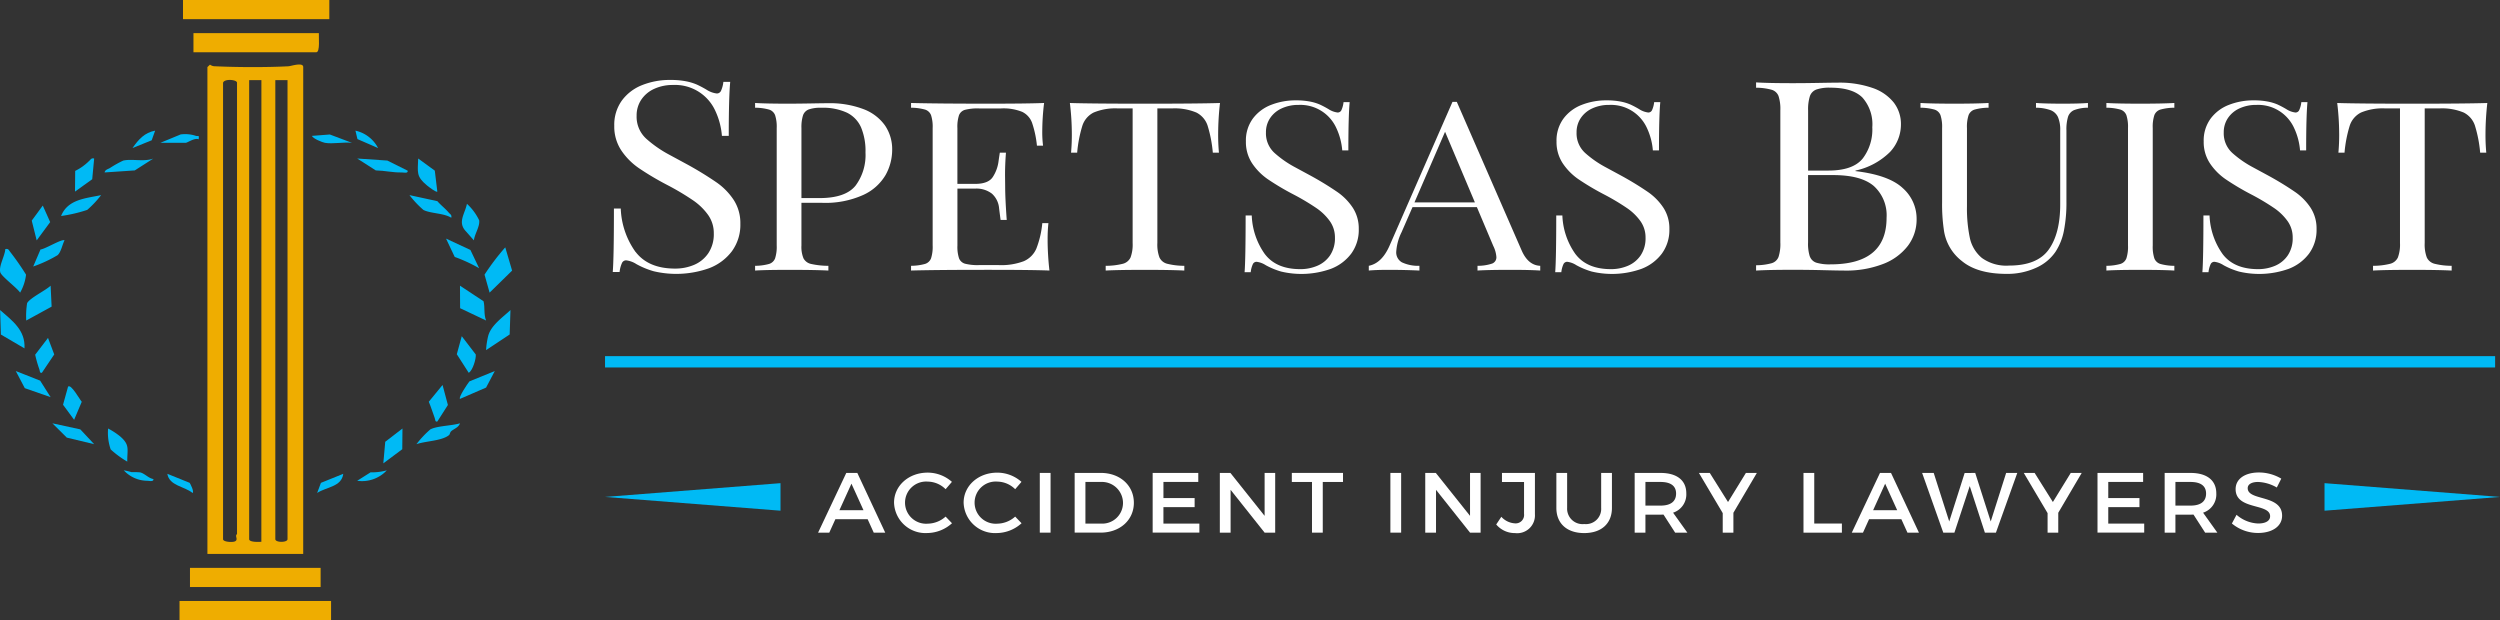 <svg xmlns="http://www.w3.org/2000/svg" width="401.947" height="99.704" viewBox="0 0 401.947 99.704">
  <rect x="0" y="0" width="401.947" height="99.704" fill="#333333" stroke="none"/>
  <g id="Group_2091" data-name="Group 2091" transform="translate(-73.5 -40.797)">
    <g id="Group_2089" data-name="Group 2089" transform="translate(73.5 40.797)">
      <path id="Path_12088" data-name="Path 12088" d="M68.887,95.323h-15.4V17.045l.414-.39a1.355,1.355,0,0,0,.834.263c3.615.164,8.182.188,11.787,0,.4-.021,2.369-.706,2.369.129ZM56,19.566V92.943c0,.45,1.369.522,1.8.4.632-.185.269-.688.3-.964.014-.148.147-.236.147-.272V19.566c0-.517-2.061-.68-2.241,0m6.162-.42H60.2v73.8c0,.511,1.528.456,1.961.42Zm4.2,0H64.405v73.8c0,.575,1.961.575,1.961,0Z" transform="translate(-20.139 -6.262)" fill="#efad00"/>
      <rect id="Rectangle_867" data-name="Rectangle 867" width="24.366" height="3.08" transform="translate(28.863 96.623)" fill="#efad00"/>
      <rect id="Rectangle_868" data-name="Rectangle 868" width="23.525" height="3.08" transform="translate(29.423)" fill="#efad00"/>
      <rect id="Rectangle_869" data-name="Rectangle 869" width="21.005" height="3.08" transform="translate(30.544 91.301)" fill="#efad00"/>
      <path id="Path_12089" data-name="Path 12089" d="M70.053,8.535c-.05.569.232,3.08-.42,3.08H49.889V8.535Z" transform="translate(-18.785 -3.213)" fill="#efad00"/>
    </g>
    <g id="Group_2090" data-name="Group 2090">
      <path id="Path_12090" data-name="Path 12090" d="M125.766,71.07l-.813-2.892a38.008,38.008,0,0,1,3.332-4.389l1.1,3.74Z" transform="translate(26.45 16.777)" fill="#00baf5"/>
      <path id="Path_12091" data-name="Path 12091" d="M.857,64.222c.517-.115.547.16.794.465a42.275,42.275,0,0,1,2.537,3.644,7.658,7.658,0,0,1-.952,2.89c-.508-.771-2.988-2.6-3.185-3.256-.294-.984.744-2.658.8-3.744" transform="translate(73.5 16.625)" fill="#00baf5"/>
      <path id="Path_12092" data-name="Path 12092" d="M122.82,79.272l-4.178-1.981-.021-3.619,3.793,2.506c.249,1.041,0,2.087.407,3.094" transform="translate(28.834 13.057)" fill="#00baf5"/>
      <path id="Path_12093" data-name="Path 12093" d="M125.348,86.4a11.856,11.856,0,0,1,.345-2.314c.463-1.685,2.312-2.943,3.574-4.127l-.132,3.928Z" transform="translate(26.307 10.688)" fill="#00baf5"/>
      <path id="Path_12094" data-name="Path 12094" d="M3.948,86.121.154,83.895.028,79.96c1.985,1.739,4.083,3.229,3.92,6.161" transform="translate(73.489 10.688)" fill="#00baf5"/>
      <path id="Path_12095" data-name="Path 12095" d="M6.747,79.272a13.085,13.085,0,0,1,.143-2.8c.486-.855,2.951-2.016,3.776-2.8l.162,3.367Z" transform="translate(70.972 13.057)" fill="#00baf5"/>
      <path id="Path_12096" data-name="Path 12096" d="M119.71,92.58,117.8,89.6l.795-2.9,2.253,2.941c.082.643-.481,2.58-1.132,2.941" transform="translate(29.145 8.15)" fill="#00baf5"/>
      <path id="Path_12097" data-name="Path 12097" d="M121.045,58.439,119.8,57.025c-1.445-1.479-.209-2.807.126-4.466a8.617,8.617,0,0,1,1.971,2.662c.13.972-.746,2.218-.853,3.219" transform="translate(28.648 21.006)" fill="#00baf5"/>
      <path id="Path_12098" data-name="Path 12098" d="M111.948,105.157c-.382.079-.31-.286-.414-.563-.327-.87-.589-1.764-.958-2.619l2.213-2.7.859,3.219Z" transform="translate(31.863 3.416)" fill="#00baf5"/>
      <path id="Path_12099" data-name="Path 12099" d="M124.2,95.683l-1.4,2.659-4.2,1.822c-.252-.281,1.205-2.423,1.522-2.818Z" transform="translate(28.852 4.768)" fill="#00baf5"/>
      <path id="Path_12100" data-name="Path 12100" d="M30.957,115.825a15.416,15.416,0,0,1-2.663-1.957,8.117,8.117,0,0,1-.416-3.364,11.649,11.649,0,0,1,1.945,1.276c1.592,1.381,1.117,2.018,1.135,4.046" transform="translate(63.004 -0.811)" fill="#00baf5"/>
      <path id="Path_12101" data-name="Path 12101" d="M101.9,113.836l-3.047,2.272.309-3.471,2.77-2.13Z" transform="translate(36.277 -0.814)" fill="#00baf5"/>
      <path id="Path_12102" data-name="Path 12102" d="M120.346,66.3a24.159,24.159,0,0,0-3.925-1.816l-1.395-2.945,3.919,1.822Z" transform="translate(30.188 17.623)" fill="#00baf5"/>
      <path id="Path_12103" data-name="Path 12103" d="M100.236,42.84c.066.488-.64.272-.979.279-1.467.03-2.7-.3-4.154-.328L92.115,40.88l4.852.328Z" transform="translate(38.814 25.404)" fill="#00baf5"/>
      <path id="Path_12104" data-name="Path 12104" d="M112.312,53.954c-1.2-.759-3.364-.671-4.481-1.26a16.062,16.062,0,0,1-2.24-2.38l4.486.974c.55.638,1.285,1.189,1.816,1.825.236.283.536.36.419.84" transform="translate(33.74 21.852)" fill="#00baf5"/>
      <path id="Path_12105" data-name="Path 12105" d="M10.152,92.749c-.383.079-.308-.287-.413-.564a19.526,19.526,0,0,1-.669-2.338l2.064-2.7,1,2.657Z" transform="translate(70.085 7.98)" fill="#00baf5"/>
      <path id="Path_12106" data-name="Path 12106" d="M17.061,99.681c.459-.552,1.945,2.176,2.206,2.42L18.04,105l-1.783-2.418Z" transform="translate(67.378 3.291)" fill="#00baf5"/>
      <path id="Path_12107" data-name="Path 12107" d="M114.39,109.16c-.2.674-.993.9-1.4,1.268-.212.189-.226.52-.348.621-1.138.952-3.785.955-5.252,1.47a16.068,16.068,0,0,1,2.239-2.38c1.1-.575,3.483-.579,4.762-.979" transform="translate(33.063 -0.307)" fill="#00baf5"/>
      <path id="Path_12108" data-name="Path 12108" d="M9.671,99.883,5.517,98.436,4.07,95.684l3.916,1.544Z" transform="translate(71.968 4.768)" fill="#00baf5"/>
      <path id="Path_12109" data-name="Path 12109" d="M8.981,58.61l-.795-3.179,1.774-2.42,1.19,2.657Z" transform="translate(70.417 20.836)" fill="#00baf5"/>
      <path id="Path_12110" data-name="Path 12110" d="M22.423,40.863l-.312,3.329-2.768,1.991.031-3.329a8.385,8.385,0,0,0,2.208-1.571c.283-.226.353-.541.84-.42" transform="translate(66.216 25.42)" fill="#00baf5"/>
      <path id="Path_12111" data-name="Path 12111" d="M110.884,46.2c-.182.176-1.429-.8-1.665-.994-1.757-1.457-1.486-2.067-1.415-4.326l2.673,1.947Z" transform="translate(32.929 25.404)" fill="#00baf5"/>
      <path id="Path_12112" data-name="Path 12112" d="M22.191,50.313a16.069,16.069,0,0,1-2.24,2.38,23.407,23.407,0,0,1-4.2.979c1.075-2.694,3.955-2.824,6.442-3.359" transform="translate(67.57 21.852)" fill="#00baf5"/>
      <path id="Path_12113" data-name="Path 12113" d="M13.6,61.97c-.36.671-.551,1.873-1.121,2.378A21.383,21.383,0,0,1,8.563,66.17l1.175-2.743c.675-.019,3.493-1.776,3.865-1.458" transform="translate(70.276 17.477)" fill="#00baf5"/>
      <path id="Path_12114" data-name="Path 12114" d="M34.82,40.88l-2.989,1.911-4.852.328c.065-.428.523-.527.836-.7a18.1,18.1,0,0,1,2.153-1.208c1.443-.322,3.325.236,4.852-.327" transform="translate(63.341 25.404)" fill="#00baf5"/>
      <path id="Path_12115" data-name="Path 12115" d="M20.224,112.519l-4.4-1.056-2.317-2.3,4.486.974Z" transform="translate(68.416 -0.307)" fill="#00baf5"/>
      <path id="Path_12116" data-name="Path 12116" d="M82.536,36.024c-.389-.068-1.916-.663-2.1-1.119l2.884-.223,3.557,1.342c-1.323-.16-3.088.22-4.341,0" transform="translate(43.212 27.738)" fill="#00baf5"/>
      <path id="Path_12117" data-name="Path 12117" d="M41.354,35.97l3.268-1.352a5.445,5.445,0,0,1,2.473.24c.465.085.478-.175.422.552-.64-.3-1.817.56-2.1.56Z" transform="translate(57.928 27.791)" fill="#00baf5"/>
      <path id="Path_12118" data-name="Path 12118" d="M85.985,122.187c-.257,2.11-2.75,2.108-4.2,3.081l.609-1.63Z" transform="translate(42.705 -5.211)" fill="#00baf5"/>
      <path id="Path_12119" data-name="Path 12119" d="M46.741,123.636c.06.06.777,1.435.471,1.63-1.35-1.09-3.731-1.138-4.061-3.08Z" transform="translate(57.252 -5.211)" fill="#00baf5"/>
      <path id="Path_12120" data-name="Path 12120" d="M37.807,33.692l-.552,1.547-3.089,1.252c.948-1.354,1.918-2.478,3.64-2.8" transform="translate(60.635 28.111)" fill="#00baf5"/>
      <path id="Path_12121" data-name="Path 12121" d="M95.307,36.491l-3.319-1.442-.322-1.357a5.412,5.412,0,0,1,3.64,2.8" transform="translate(38.983 28.111)" fill="#00baf5"/>
      <path id="Path_12122" data-name="Path 12122" d="M36.681,122.689c.074.471-.668.294-.983.282a5.209,5.209,0,0,1-3.778-1.683,10.049,10.049,0,0,1,1.246.294,12.246,12.246,0,0,1,1.367.034c.733.155,1.383.966,2.148,1.072" transform="translate(61.481 -4.873)" fill="#00baf5"/>
      <path id="Path_12123" data-name="Path 12123" d="M96.877,121.289a5.434,5.434,0,0,1-4.761,1.679l2.145-1.355a9.083,9.083,0,0,0,2.616-.324" transform="translate(38.814 -4.873)" fill="#00baf5"/>
    </g>
    <path id="Path_12124" data-name="Path 12124" d="M161.711,48.277q2.058,2.669,6.339,2.668a7.723,7.723,0,0,0,3.052-.6,5.2,5.2,0,0,0,2.292-1.879,5.493,5.493,0,0,0,.877-3.186,5.031,5.031,0,0,0-.9-2.938,9.681,9.681,0,0,0-2.445-2.378,41.225,41.225,0,0,0-4.117-2.45,45.676,45.676,0,0,1-4.586-2.72,10.7,10.7,0,0,1-2.842-2.875,6.934,6.934,0,0,1-1.111-3.933,6.655,6.655,0,0,1,1.228-4.069,7.389,7.389,0,0,1,3.275-2.481,12,12,0,0,1,4.5-.821,12.777,12.777,0,0,1,2.538.219,8.32,8.32,0,0,1,1.766.539,16.961,16.961,0,0,1,1.544.82,3.826,3.826,0,0,0,1.637.6.735.735,0,0,0,.679-.445,4.723,4.723,0,0,0,.374-1.423h1.1q-.234,2.491-.234,8.679h-1.1a11.625,11.625,0,0,0-1.065-4.028,7.1,7.1,0,0,0-6.8-4.152,7.048,7.048,0,0,0-3.018.622,4.966,4.966,0,0,0-2.082,1.744,4.535,4.535,0,0,0-.748,2.575,4.762,4.762,0,0,0,1.567,3.716,18.787,18.787,0,0,0,3.66,2.543q2.094,1.132,2.819,1.526a55.4,55.4,0,0,1,4.772,2.917,10.43,10.43,0,0,1,2.807,2.865,6.826,6.826,0,0,1,1.053,3.789,7.2,7.2,0,0,1-1.357,4.432,8.235,8.235,0,0,1-3.661,2.73,15.737,15.737,0,0,1-8.925.488,13.284,13.284,0,0,1-2.783-1.152,3.831,3.831,0,0,0-1.638-.6.735.735,0,0,0-.678.447,4.7,4.7,0,0,0-.374,1.423h-1.1q.187-2.326.187-10.194h1.1a12.76,12.76,0,0,0,2.386,6.985" transform="translate(13.992 33.035)" fill="#fff"/>
    <path id="Path_12125" data-name="Path 12125" d="M202.177,49.467a4.791,4.791,0,0,0,.335,2.08,1.812,1.812,0,0,0,1.214.892,12.942,12.942,0,0,0,2.784.3V53.5q-2.219-.112-6.3-.112-3.685,0-5.484.112v-.762a8.478,8.478,0,0,0,2.25-.3,1.511,1.511,0,0,0,.963-.892,6.008,6.008,0,0,0,.262-2.08V30.593a6.008,6.008,0,0,0-.262-2.08,1.513,1.513,0,0,0-.963-.892,8.5,8.5,0,0,0-2.25-.3v-.762q1.779.112,5.233.112,1.674,0,3.694-.037t2.774-.037a15.254,15.254,0,0,1,5.693.938,7.473,7.473,0,0,1,3.485,2.629,6.783,6.783,0,0,1,1.161,3.938,8.324,8.324,0,0,1-1.046,4.013,8,8,0,0,1-3.569,3.214,14.786,14.786,0,0,1-6.667,1.282h-3.307Zm8.687-9.6a8.247,8.247,0,0,0,1.612-5.35,9.856,9.856,0,0,0-.712-4.031,4.8,4.8,0,0,0-2.271-2.369,9.2,9.2,0,0,0-4.134-.789,5.7,5.7,0,0,0-2.009.269,1.566,1.566,0,0,0-.921.956,6.311,6.311,0,0,0-.251,2.044V41.85h2.889q4.185,0,5.8-1.988" transform="translate(0.177 30.795)" fill="#fff"/>
    <path id="Path_12126" data-name="Path 12126" d="M256.9,48.63a45.518,45.518,0,0,0,.294,4.867q-2.91-.112-9.817-.112-8.226,0-12.433.112v-.762a8.474,8.474,0,0,0,2.25-.3,1.511,1.511,0,0,0,.963-.892,6.007,6.007,0,0,0,.262-2.08V30.593a6.009,6.009,0,0,0-.262-2.08,1.513,1.513,0,0,0-.963-.892,8.5,8.5,0,0,0-2.25-.3v-.762q4.207.112,12.433.112,6.3,0,8.958-.112a38.577,38.577,0,0,0-.294,4.5,17.3,17.3,0,0,0,.127,2.359h-.984a16.563,16.563,0,0,0-.786-3.678,3.153,3.153,0,0,0-1.59-1.756,8.013,8.013,0,0,0-3.38-.548h-3.558a8.141,8.141,0,0,0-2.25.223,1.461,1.461,0,0,0-.963.864,5.929,5.929,0,0,0-.261,2.071v8.972h2.846q2.156,0,2.868-1.142a5.976,5.976,0,0,0,.879-2.332q.167-1.189.23-1.542h.984q-.147,1.877-.147,3.585l.021,1.82q0,1.932.251,5.405h-.984q-.042-.26-.241-1.839a3.553,3.553,0,0,0-1.162-2.387,4.081,4.081,0,0,0-2.7-.808H242.4v9.139a5.926,5.926,0,0,0,.261,2.071,1.461,1.461,0,0,0,.963.864,8.141,8.141,0,0,0,2.25.223h3.139a10.222,10.222,0,0,0,4.071-.632,3.88,3.88,0,0,0,2.009-2.025,15.14,15.14,0,0,0,.953-4.087h.984a23.564,23.564,0,0,0-.125,2.749" transform="translate(-14.967 30.795)" fill="#fff"/>
    <path id="Path_12127" data-name="Path 12127" d="M276.217,31.429a41.354,41.354,0,0,0-.314-4.867q3.558.112,12.1.112,8.477,0,12.035-.112a45.526,45.526,0,0,0-.294,4.867,31.153,31.153,0,0,0,.126,3.12h-.984a20.781,20.781,0,0,0-.848-4.374,3.623,3.623,0,0,0-1.8-2.08,9.023,9.023,0,0,0-3.945-.66h-2.324V49.076a5.925,5.925,0,0,0,.335,2.313,1.873,1.873,0,0,0,1.215,1.012,11.134,11.134,0,0,0,2.784.334V53.5q-2.26-.112-6.3-.112-4.291,0-6.342.112v-.762a11.142,11.142,0,0,0,2.784-.334,1.876,1.876,0,0,0,1.214-1.012,5.936,5.936,0,0,0,.335-2.313V27.435h-2.324a9.026,9.026,0,0,0-3.946.66,3.622,3.622,0,0,0-1.8,2.08,20.7,20.7,0,0,0-.848,4.374h-.984a31.188,31.188,0,0,0,.125-3.12" transform="translate(-30.39 30.795)" fill="#fff"/>
    <path id="Path_12128" data-name="Path 12128" d="M324.242,50.629q1.841,2.387,5.672,2.387a6.9,6.9,0,0,0,2.731-.539A4.658,4.658,0,0,0,334.7,50.8a4.922,4.922,0,0,0,.785-2.852,4.5,4.5,0,0,0-.806-2.628,8.654,8.654,0,0,0-2.188-2.127A36.688,36.688,0,0,0,328.805,41a41.3,41.3,0,0,1-4.1-2.433,9.59,9.59,0,0,1-2.542-2.573,6.2,6.2,0,0,1-.994-3.52,5.951,5.951,0,0,1,1.1-3.641,6.61,6.61,0,0,1,2.93-2.22,10.738,10.738,0,0,1,4.029-.734,11.456,11.456,0,0,1,2.271.2,7.375,7.375,0,0,1,1.58.483,15.259,15.259,0,0,1,1.382.734,3.414,3.414,0,0,0,1.465.539.656.656,0,0,0,.607-.4,4.2,4.2,0,0,0,.335-1.272h.984q-.209,2.229-.21,7.765h-.983a10.422,10.422,0,0,0-.953-3.6,6.353,6.353,0,0,0-6.081-3.716,6.306,6.306,0,0,0-2.7.558,4.433,4.433,0,0,0-1.862,1.561,4.047,4.047,0,0,0-.67,2.3,4.257,4.257,0,0,0,1.4,3.325,16.752,16.752,0,0,0,3.276,2.276l2.522,1.365a49.786,49.786,0,0,1,4.269,2.61,9.34,9.34,0,0,1,2.512,2.564,6.106,6.106,0,0,1,.942,3.39,6.443,6.443,0,0,1-1.214,3.966,7.377,7.377,0,0,1-3.276,2.443,14.085,14.085,0,0,1-7.985.436,11.914,11.914,0,0,1-2.491-1.031,3.423,3.423,0,0,0-1.465-.539.656.656,0,0,0-.607.4,4.182,4.182,0,0,0-.335,1.272h-.984q.167-2.08.168-9.121h.984a11.41,11.41,0,0,0,2.135,6.251" transform="translate(-47.354 31.053)" fill="#fff"/>
    <path id="Path_12129" data-name="Path 12129" d="M380.551,52.624v.761q-1.758-.111-4.6-.112-3.663,0-5.484.112v-.761a7.163,7.163,0,0,0,2.334-.353,1.064,1.064,0,0,0,.7-1.059,4.786,4.786,0,0,0-.5-1.783l-2.638-6.242H360.018l-1.759,4.031a8.211,8.211,0,0,0-.858,3.121,1.832,1.832,0,0,0,.91,1.728,6.122,6.122,0,0,0,2.816.557v.761q-2.449-.111-4.94-.112-1.926,0-3.2.112v-.761q2.134-.427,3.369-3.307l10.089-23.053h.691L377.578,50.19q1.046,2.359,2.972,2.434m-15.3-21.549-4.918,11.35h9.712Z" transform="translate(-59.414 30.908)" fill="#fff"/>
    <path id="Path_12130" data-name="Path 12130" d="M404.345,50.629q1.841,2.387,5.672,2.387a6.9,6.9,0,0,0,2.731-.539A4.659,4.659,0,0,0,414.8,50.8a4.921,4.921,0,0,0,.785-2.852,4.5,4.5,0,0,0-.806-2.628,8.655,8.655,0,0,0-2.188-2.127A36.7,36.7,0,0,0,408.908,41a41.314,41.314,0,0,1-4.1-2.433,9.59,9.59,0,0,1-2.542-2.573,6.2,6.2,0,0,1-.994-3.52,5.951,5.951,0,0,1,1.1-3.641,6.61,6.61,0,0,1,2.93-2.22,10.736,10.736,0,0,1,4.029-.734,11.458,11.458,0,0,1,2.271.2,7.376,7.376,0,0,1,1.58.483,15.259,15.259,0,0,1,1.382.734,3.414,3.414,0,0,0,1.465.539.656.656,0,0,0,.607-.4,4.193,4.193,0,0,0,.335-1.272h.984q-.21,2.229-.21,7.765h-.983a10.421,10.421,0,0,0-.953-3.6,6.353,6.353,0,0,0-6.081-3.716,6.306,6.306,0,0,0-2.7.558,4.433,4.433,0,0,0-1.862,1.561,4.046,4.046,0,0,0-.67,2.3,4.257,4.257,0,0,0,1.4,3.325,16.752,16.752,0,0,0,3.276,2.276l2.522,1.365a49.791,49.791,0,0,1,4.269,2.61,9.339,9.339,0,0,1,2.512,2.564,6.106,6.106,0,0,1,.942,3.39,6.443,6.443,0,0,1-1.214,3.966,7.376,7.376,0,0,1-3.276,2.443,14.085,14.085,0,0,1-7.985.436,11.916,11.916,0,0,1-2.491-1.031,3.423,3.423,0,0,0-1.465-.539.656.656,0,0,0-.607.4,4.179,4.179,0,0,0-.335,1.272h-.984q.167-2.08.168-9.121h.984a11.41,11.41,0,0,0,2.135,6.251" transform="translate(-77.516 31.053)" fill="#fff"/>
    <path id="Path_12131" data-name="Path 12131" d="M476.419,38.22a6.548,6.548,0,0,1,2.256,5,7.007,7.007,0,0,1-1.4,4.3,9.087,9.087,0,0,1-4.008,2.931,16.4,16.4,0,0,1-6.158,1.053q-.964,0-3.385-.062t-4.889-.063q-3.948,0-5.97.125v-.855a9.546,9.546,0,0,0,2.526-.334,1.7,1.7,0,0,0,1.082-1,6.755,6.755,0,0,0,.293-2.336V25.776a6.76,6.76,0,0,0-.293-2.336,1.7,1.7,0,0,0-1.082-1,9.525,9.525,0,0,0-2.526-.334V21.25q2,.125,5.876.125,1.88,0,4.148-.042t3.114-.042a16.106,16.106,0,0,1,5.571.845,7.41,7.41,0,0,1,3.431,2.357,5.641,5.641,0,0,1,1.152,3.515,6.467,6.467,0,0,1-1.751,4.422,11.281,11.281,0,0,1-5.559,3v.084q5.312.626,7.569,2.7m-6.44-4.683a7.69,7.69,0,0,0,1.575-5.069,6.456,6.456,0,0,0-1.6-4.788q-1.6-1.575-5.147-1.575a6.389,6.389,0,0,0-2.257.3,1.758,1.758,0,0,0-1.034,1.074,7.065,7.065,0,0,0-.282,2.294v9.659h3.243q3.925,0,5.5-1.9m-8.462,15.708a1.659,1.659,0,0,0,1.034,1,7.261,7.261,0,0,0,2.3.271q9,0,9-7.489a6.344,6.344,0,0,0-2.057-5.111q-2.056-1.752-6.522-1.752h-4.043V46.971a6.756,6.756,0,0,0,.282,2.274" transform="translate(-97.025 32.795)" fill="#fff"/>
    <path id="Path_12132" data-name="Path 12132" d="M519.971,27.7a1.773,1.773,0,0,0-.983,1.068,7.033,7.033,0,0,0-.262,2.211V42.426a23.3,23.3,0,0,1-.408,4.69,9.5,9.5,0,0,1-1.35,3.372,7.4,7.4,0,0,1-3.171,2.591,11.084,11.084,0,0,1-4.678.957q-4.71,0-7.2-2.062a7.6,7.6,0,0,1-2.91-5.09,28.066,28.066,0,0,1-.272-4.347V30.593a6.027,6.027,0,0,0-.262-2.08,1.514,1.514,0,0,0-.963-.892,8.5,8.5,0,0,0-2.251-.3v-.762q1.822.112,5.485.112,3.454,0,5.463-.112v.762a8.5,8.5,0,0,0-2.25.3,1.511,1.511,0,0,0-.963.892,6,6,0,0,0-.262,2.08V43.188a23.105,23.105,0,0,0,.461,5.053,5.733,5.733,0,0,0,1.936,3.232A6.692,6.692,0,0,0,509.5,52.7q4.541,0,6.384-2.582t1.842-7.263V30.984a5.151,5.151,0,0,0-.366-2.173,2.174,2.174,0,0,0-1.193-1.1,7.156,7.156,0,0,0-2.334-.39v-.762q1.549.112,4.375.112,2.574,0,3.976-.112v.762a6.262,6.262,0,0,0-2.208.381" transform="translate(-112.988 30.795)" fill="#fff"/>
    <path id="Path_12133" data-name="Path 12133" d="M551.879,27.621a1.512,1.512,0,0,0-.963.892,6.014,6.014,0,0,0-.261,2.08V49.467a6.011,6.011,0,0,0,.261,2.08,1.511,1.511,0,0,0,.963.892,8.465,8.465,0,0,0,2.25.3V53.5q-1.969-.112-5.442-.112-3.684,0-5.484.112v-.762a8.474,8.474,0,0,0,2.25-.3,1.514,1.514,0,0,0,.963-.892,6.028,6.028,0,0,0,.261-2.08V30.593a6.03,6.03,0,0,0-.261-2.08,1.515,1.515,0,0,0-.963-.892,8.5,8.5,0,0,0-2.25-.3v-.762q1.779.112,5.484.112,3.474,0,5.442-.112v.762a8.491,8.491,0,0,0-2.25.3" transform="translate(-131.04 30.795)" fill="#fff"/>
    <path id="Path_12134" data-name="Path 12134" d="M571.232,50.629q1.841,2.387,5.672,2.387a6.9,6.9,0,0,0,2.731-.539,4.659,4.659,0,0,0,2.052-1.681,4.922,4.922,0,0,0,.785-2.852,4.5,4.5,0,0,0-.806-2.628,8.655,8.655,0,0,0-2.188-2.127A36.694,36.694,0,0,0,575.8,41a41.3,41.3,0,0,1-4.1-2.433,9.59,9.59,0,0,1-2.542-2.573,6.2,6.2,0,0,1-.994-3.52,5.952,5.952,0,0,1,1.1-3.641,6.611,6.611,0,0,1,2.93-2.22,10.737,10.737,0,0,1,4.029-.734,11.456,11.456,0,0,1,2.271.2,7.371,7.371,0,0,1,1.58.483,15.243,15.243,0,0,1,1.382.734,3.414,3.414,0,0,0,1.465.539.656.656,0,0,0,.607-.4,4.193,4.193,0,0,0,.335-1.272h.984q-.21,2.229-.21,7.765h-.983a10.422,10.422,0,0,0-.953-3.6,6.353,6.353,0,0,0-6.081-3.716,6.306,6.306,0,0,0-2.7.558,4.433,4.433,0,0,0-1.862,1.561,4.046,4.046,0,0,0-.67,2.3,4.257,4.257,0,0,0,1.4,3.325,16.752,16.752,0,0,0,3.276,2.276l2.522,1.365a49.786,49.786,0,0,1,4.269,2.61,9.34,9.34,0,0,1,2.512,2.564,6.107,6.107,0,0,1,.942,3.39,6.443,6.443,0,0,1-1.214,3.966,7.377,7.377,0,0,1-3.276,2.443,14.085,14.085,0,0,1-7.985.436,11.914,11.914,0,0,1-2.491-1.031,3.422,3.422,0,0,0-1.465-.539.656.656,0,0,0-.607.4,4.182,4.182,0,0,0-.335,1.272h-.984q.167-2.08.168-9.121h.984a11.411,11.411,0,0,0,2.135,6.251" transform="translate(-140.356 31.053)" fill="#fff"/>
    <path id="Path_12135" data-name="Path 12135" d="M603.041,31.429a41.36,41.36,0,0,0-.314-4.867q3.557.112,12.1.112,8.477,0,12.035-.112a45.549,45.549,0,0,0-.294,4.867,31.132,31.132,0,0,0,.126,3.12h-.984a20.811,20.811,0,0,0-.847-4.374,3.625,3.625,0,0,0-1.8-2.08,9.023,9.023,0,0,0-3.945-.66h-2.324V49.076a5.925,5.925,0,0,0,.335,2.313,1.874,1.874,0,0,0,1.215,1.012,11.134,11.134,0,0,0,2.784.334V53.5q-2.26-.112-6.3-.112-4.292,0-6.342.112v-.762a11.141,11.141,0,0,0,2.784-.334,1.877,1.877,0,0,0,1.215-1.012,5.937,5.937,0,0,0,.335-2.313V27.435h-2.324a9.027,9.027,0,0,0-3.946.66,3.622,3.622,0,0,0-1.8,2.08,20.692,20.692,0,0,0-.848,4.374h-.984a31.159,31.159,0,0,0,.125-3.12" transform="translate(-153.453 30.795)" fill="#fff"/>
    <path id="Path_12136" data-name="Path 12136" d="M213.749,129.393l-.983,2.168h-1.8l4.533-9.6h1.775l4.489,9.6h-1.849l-.983-2.168Zm2.582-5.706-1.936,4.267h3.873Z" transform="translate(-5.936 -5.125)" fill="#fff"/>
    <path id="Path_12137" data-name="Path 12137" d="M239.864,123.373l-1.013,1.18a4.135,4.135,0,0,0-2.86-1.221,3.392,3.392,0,1,0,0,6.762,4.394,4.394,0,0,0,2.86-1.138l1.027,1.07A6.034,6.034,0,0,1,235.9,131.6a5.052,5.052,0,0,1-5.339-4.884c0-2.73,2.362-4.829,5.4-4.829a5.879,5.879,0,0,1,3.9,1.481" transform="translate(-13.317 -5.102)" fill="#fff"/>
    <path id="Path_12138" data-name="Path 12138" d="M257.8,123.373l-1.012,1.18a4.137,4.137,0,0,0-2.86-1.221,3.392,3.392,0,1,0,0,6.762,4.4,4.4,0,0,0,2.86-1.138l1.026,1.07a6.033,6.033,0,0,1-3.975,1.577,5.052,5.052,0,0,1-5.34-4.884c0-2.73,2.362-4.829,5.4-4.829a5.879,5.879,0,0,1,3.9,1.481" transform="translate(-20.069 -5.102)" fill="#fff"/>
    <rect id="Rectangle_870" data-name="Rectangle 870" width="1.731" height="9.602" transform="translate(240.677 116.832)" fill="#fff"/>
    <path id="Path_12139" data-name="Path 12139" d="M281.344,121.957c3.08,0,5.31,2.016,5.31,4.8s-2.244,4.8-5.355,4.8h-4.165v-9.6Zm-2.479,8.149h2.523a3.334,3.334,0,0,0,3.521-3.334,3.393,3.393,0,0,0-3.594-3.36h-2.45Z" transform="translate(-30.853 -5.125)" fill="#fff"/>
    <path id="Path_12140" data-name="Path 12140" d="M298.985,123.412V126H304v1.454h-5.017v2.648h5.78v1.454h-7.511v-9.6h7.334v1.455Z" transform="translate(-38.429 -5.125)" fill="#fff"/>
    <path id="Path_12141" data-name="Path 12141" d="M321.776,131.56l-5.471-6.886v6.886h-1.731v-9.6h1.7l5.5,6.9v-6.9h1.7v9.6Z" transform="translate(-44.951 -5.125)" fill="#fff"/>
    <path id="Path_12142" data-name="Path 12142" d="M338.114,123.412v8.148h-1.731v-8.148H333.14v-1.455h8.23v1.455Z" transform="translate(-51.942 -5.125)" fill="#fff"/>
    <rect id="Rectangle_871" data-name="Rectangle 871" width="1.731" height="9.602" transform="translate(297.044 116.832)" fill="#fff"/>
    <path id="Path_12143" data-name="Path 12143" d="M374.748,131.56l-5.471-6.886v6.886h-1.731v-9.6h1.7l5.5,6.9v-6.9h1.7v9.6Z" transform="translate(-64.896 -5.125)" fill="#fff"/>
    <path id="Path_12144" data-name="Path 12144" d="M392.073,128.6a2.858,2.858,0,0,1-3.2,3.031,3.894,3.894,0,0,1-3.022-1.385l.822-1.235a3.213,3.213,0,0,0,2.186,1.057,1.356,1.356,0,0,0,1.466-1.523v-5.129h-3.549v-1.455h5.3Z" transform="translate(-71.791 -5.125)" fill="#fff"/>
    <path id="Path_12145" data-name="Path 12145" d="M410.295,127.582c0,2.51-1.686,4.047-4.459,4.047s-4.475-1.537-4.475-4.047v-5.624h1.731v5.624a2.483,2.483,0,0,0,2.758,2.593,2.448,2.448,0,0,0,2.714-2.593v-5.624h1.731Z" transform="translate(-77.63 -5.125)" fill="#fff"/>
    <path id="Path_12146" data-name="Path 12146" d="M426.187,128.652c-.146.013-.308.013-.469.013h-2.435v2.895h-1.731v-9.6h4.166c2.626,0,4.137,1.194,4.137,3.279a3.086,3.086,0,0,1-2.127,3.114l2.3,3.21h-1.966Zm-.469-1.441c1.584,0,2.494-.632,2.494-1.935,0-1.262-.91-1.865-2.494-1.865h-2.435v3.8Z" transform="translate(-85.233 -5.125)" fill="#fff"/>
    <path id="Path_12147" data-name="Path 12147" d="M443.665,131.56h-1.716v-3.141l-3.829-6.461h1.746l2.934,4.678,2.875-4.678h1.761l-3.77,6.406Z" transform="translate(-91.471 -5.125)" fill="#fff"/>
    <path id="Path_12148" data-name="Path 12148" d="M471.263,130.092v1.468h-6.175v-9.6h1.731v8.135Z" transform="translate(-101.626 -5.125)" fill="#fff"/>
    <path id="Path_12149" data-name="Path 12149" d="M480.324,129.393l-.983,2.168h-1.8l4.533-9.6h1.775l4.489,9.6h-1.849l-.983-2.168Zm2.582-5.706-1.936,4.267h3.872Z" transform="translate(-106.313 -5.125)" fill="#fff"/>
    <path id="Path_12150" data-name="Path 12150" d="M505.772,131.56l-2.435-7.49-2.465,7.49h-1.789l-3.4-9.6h1.863l2.494,7.806,2.479-7.792,1.7-.014,2.494,7.806,2.479-7.806h1.79l-3.433,9.6Z" transform="translate(-113.145 -5.125)" fill="#fff"/>
    <path id="Path_12151" data-name="Path 12151" d="M527.44,131.56h-1.716v-3.141l-3.829-6.461h1.746l2.934,4.678,2.875-4.678h1.761l-3.77,6.406Z" transform="translate(-123.016 -5.125)" fill="#fff"/>
    <path id="Path_12152" data-name="Path 12152" d="M542.64,123.412V126h5.017v1.454H542.64v2.648h5.78v1.454H540.91v-9.6h7.334v1.455Z" transform="translate(-130.176 -5.125)" fill="#fff"/>
    <path id="Path_12153" data-name="Path 12153" d="M562.863,128.652c-.146.013-.308.013-.469.013h-2.435v2.895h-1.731v-9.6h4.166c2.626,0,4.137,1.194,4.137,3.279a3.086,3.086,0,0,1-2.127,3.114l2.3,3.21h-1.966Zm-.469-1.441c1.584,0,2.494-.632,2.494-1.935,0-1.262-.91-1.865-2.494-1.865h-2.435v3.8Z" transform="translate(-136.697 -5.125)" fill="#fff"/>
    <path id="Path_12154" data-name="Path 12154" d="M583.508,122.836l-.718,1.426a6.451,6.451,0,0,0-3.008-.892c-1.012,0-1.671.357-1.671,1,0,2.1,5.544.974,5.53,4.431,0,1.715-1.613,2.771-3.873,2.771a6.565,6.565,0,0,1-4.2-1.523l.748-1.4a5.609,5.609,0,0,0,3.476,1.4c1.2,0,1.922-.425,1.922-1.166,0-2.14-5.546-.946-5.546-4.362,0-1.646,1.511-2.675,3.741-2.675a7.026,7.026,0,0,1,3.594.988" transform="translate(-143.228 -5.084)" fill="#fff"/>
    <path id="Path_12155" data-name="Path 12155" d="M184.241,124.6v4.427l-28.215-2.213Z" transform="translate(14.749 -6.121)" fill="#00baf5"/>
    <path id="Path_12156" data-name="Path 12156" d="M599.454,129.028V124.6l28.214,2.213Z" transform="translate(-152.221 -6.121)" fill="#00baf5"/>
    <rect id="Rectangle_872" data-name="Rectangle 872" width="303.886" height="1.821" transform="translate(170.776 98.057)" fill="#00baf5"/>
  </g>
</svg>
